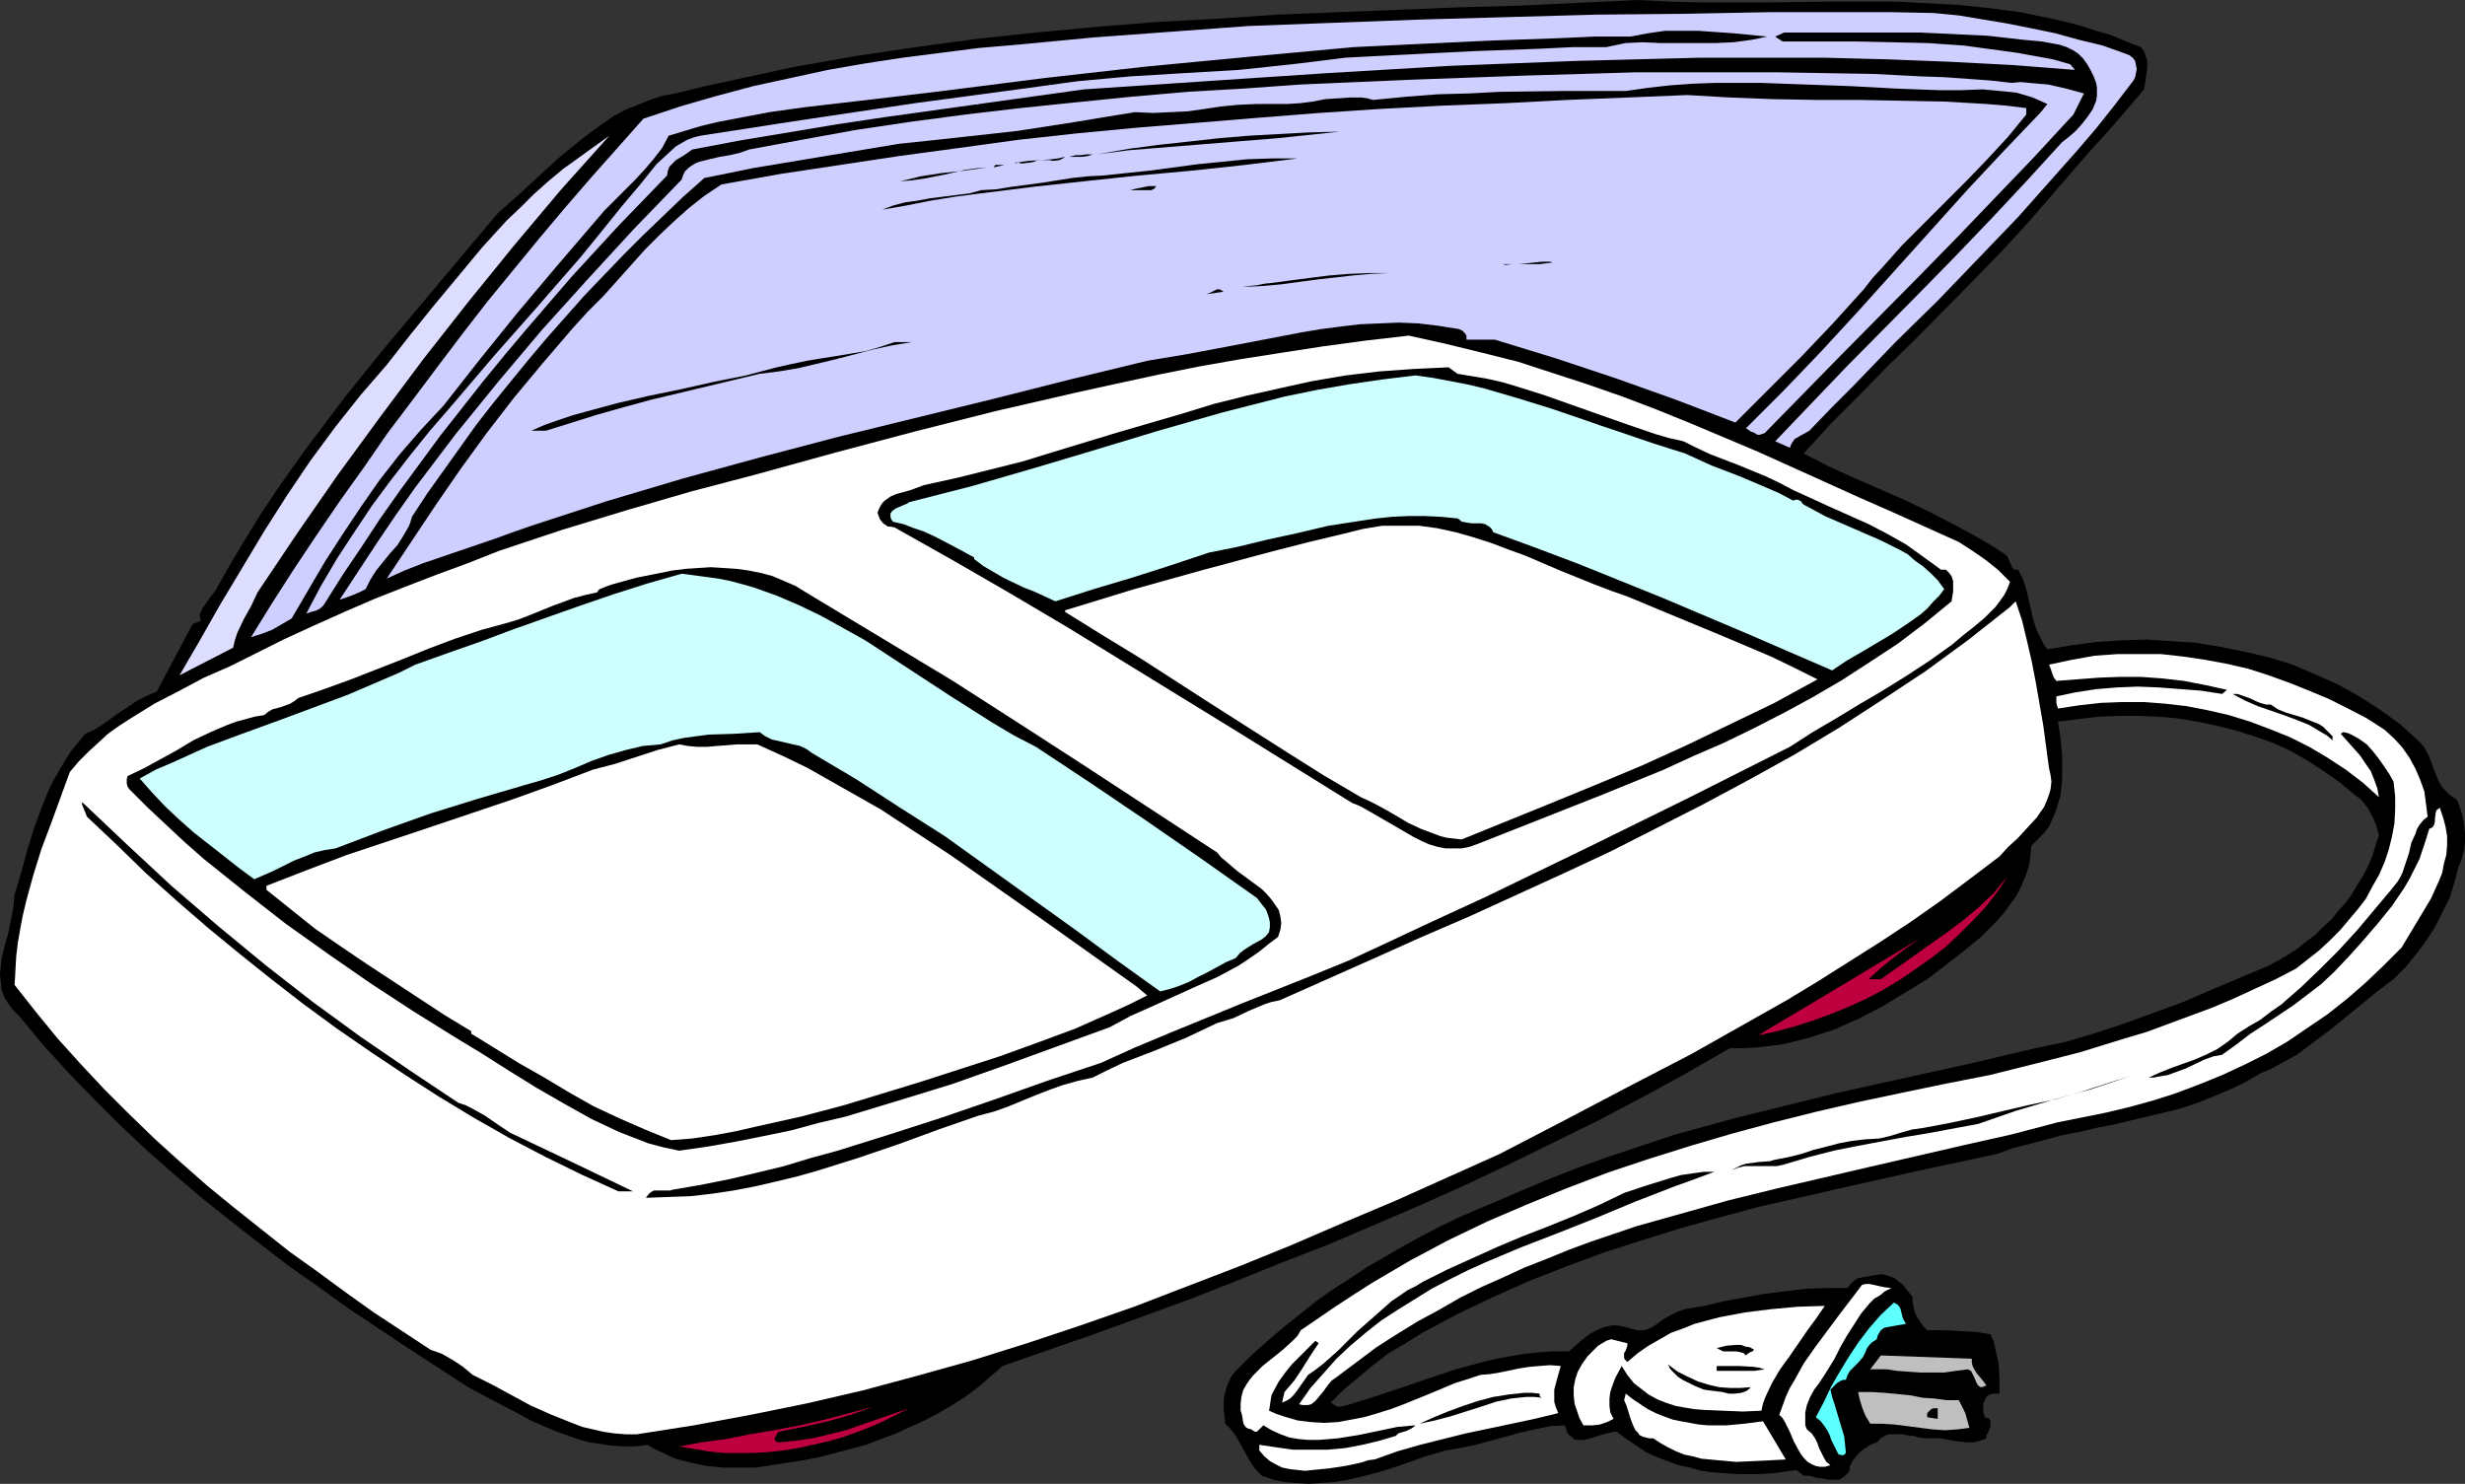 <?xml version="1.0" encoding="UTF-8" standalone="no"?>
<svg
   version="1.0"
   width="129.724mm"
   height="78.086mm"
   id="svg47"
   sodipodi:docname="Baby Food Warmer.wmf"
   xmlns:inkscape="http://www.inkscape.org/namespaces/inkscape"
   xmlns:sodipodi="http://sodipodi.sourceforge.net/DTD/sodipodi-0.dtd"
   xmlns="http://www.w3.org/2000/svg"
   xmlns:svg="http://www.w3.org/2000/svg">
  <rect width="100%" height="100%" fill="#333333" stroke="none"/>
  <sodipodi:namedview
     id="namedview47"
     pagecolor="#ffffff"
     bordercolor="#000000"
     borderopacity="0.25"
     inkscape:showpageshadow="2"
     inkscape:pageopacity="0.0"
     inkscape:pagecheckerboard="0"
     inkscape:deskcolor="#d1d1d1"
     inkscape:document-units="mm" />
  <defs
     id="defs1">
    <pattern
       id="WMFhbasepattern"
       patternUnits="userSpaceOnUse"
       width="6"
       height="6"
       x="0"
       y="0" />
  </defs>
  <path
     style="fill:#000000;fill-opacity:1;fill-rule:evenodd;stroke:none"
     d="m 425.816,9.374 0.646,0.808 0.323,0.97 0.323,0.97 v 1.293 l -0.323,2.263 -0.323,2.101 -5.656,6.627 -5.818,6.465 -11.474,13.253 -5.333,5.819 -5.656,5.819 -11.474,11.637 -5.818,5.657 -5.656,5.819 -5.656,5.657 -5.171,5.657 5.01,2.586 5.01,2.263 5.171,2.263 5.171,2.263 5.01,2.424 5.01,2.586 5.01,2.748 2.424,1.455 2.424,1.616 0.323,0.323 0.162,0.485 0.485,0.97 0.162,0.485 0.162,0.323 0.485,0.323 h 0.646 l 0.97,1.94 0.646,1.94 0.97,4.202 0.485,2.101 0.646,1.94 0.97,1.94 0.485,0.97 0.646,0.808 4.848,-0.808 5.01,-0.647 4.848,-0.323 5.01,-0.162 5.01,0.323 4.848,0.323 4.848,0.808 4.848,0.97 4.848,1.131 4.686,1.455 4.525,1.94 4.363,1.94 4.363,2.424 4.04,2.586 4.04,2.909 1.778,1.616 1.778,1.616 0.646,0.647 0.646,0.808 0.808,1.455 1.293,3.394 0.646,1.616 0.808,1.455 0.646,0.646 0.646,0.647 0.808,0.646 0.808,0.485 0.646,1.616 0.485,1.616 0.323,1.778 0.162,1.778 v 1.616 l -0.162,1.616 -0.485,1.778 -0.646,1.616 -0.808,3.071 -0.97,3.071 -1.454,2.909 -1.454,2.909 -1.778,2.748 -1.939,2.586 -2.101,2.586 -2.424,2.424 -3.232,2.424 -6.302,5.172 -3.232,2.586 -3.232,2.424 -3.232,2.424 -3.555,1.94 -1.778,0.97 -1.939,0.808 -3.07,1.778 -3.07,1.455 -3.07,1.293 -3.232,1.293 -3.394,1.131 -3.232,0.808 -6.787,1.616 -3.394,0.808 -3.394,0.646 -3.394,0.808 -3.394,0.646 -6.626,1.778 -3.232,0.808 -3.07,1.131 -15.837,3.394 -15.837,3.556 -7.757,1.778 -7.918,1.778 -7.757,2.101 -7.595,2.101 -7.757,2.424 -7.595,2.424 -7.434,2.748 -7.434,2.909 -7.272,3.233 -7.11,3.394 -6.949,3.717 -3.394,2.101 -3.555,2.101 -2.909,2.263 -2.909,2.424 -2.909,2.424 -2.586,2.586 0.485,0.323 0.485,0.323 0.323,0.162 h 0.485 l 0.97,-0.162 1.131,-0.323 5.171,-1.616 5.333,-1.778 5.171,-1.778 5.333,-1.778 5.333,-1.455 2.747,-0.646 2.747,-0.485 2.909,-0.485 2.909,-0.323 2.747,-0.162 h 3.07 l 2.586,-2.263 1.454,-1.131 1.454,-0.808 1.616,-0.647 1.454,-0.323 h 0.97 l 0.808,0.162 0.97,0.162 0.97,0.323 0.646,0.162 0.646,0.162 h 0.808 0.646 l 1.293,-0.485 1.293,-0.808 1.293,-0.97 1.454,-0.808 1.293,-0.647 1.454,-0.485 3.878,-0.647 4.04,-0.97 8.08,-1.455 4.04,-0.485 4.04,-0.485 4.04,-0.162 h 4.202 l 0.646,-0.808 0.646,-0.647 0.808,-0.485 0.808,-0.162 1.778,-0.323 0.97,-0.162 0.97,-0.162 0.97,0.162 0.97,0.323 0.808,0.323 0.808,0.646 0.808,0.646 0.646,0.808 1.293,1.616 v 0.808 l 0.162,0.97 0.162,0.808 0.323,0.97 0.485,0.808 1.131,1.616 0.646,0.647 h 3.394 l 3.232,0.162 3.07,0.162 2.909,0.485 0.646,1.455 0.323,1.455 0.323,1.455 0.323,1.455 0.162,2.909 v 3.071 h -0.646 -0.485 l -0.808,0.162 -0.646,0.485 -0.323,0.647 -0.323,0.808 v 0.808 0.808 l 0.323,0.97 0.323,0.162 h 0.323 l 0.323,0.323 0.162,0.162 v 0.485 0.646 l -0.485,1.293 -0.323,0.485 v 0.647 l -1.293,0.485 -1.293,0.323 h -1.293 l -1.454,-0.162 -1.293,-0.162 -1.454,-0.323 -1.454,-0.162 h -1.454 -1.131 l -1.454,-0.162 -0.808,-0.323 h -0.808 l -1.454,-0.323 h -1.616 -0.646 -0.646 l -0.646,0.323 -0.646,0.323 -0.485,0.485 -0.485,0.485 -0.97,0.323 -0.808,0.485 -0.97,0.646 -0.808,0.646 -0.646,0.808 -0.646,0.808 -0.485,0.97 -0.162,1.131 -0.485,0.485 -0.485,0.485 -0.485,0.323 -0.485,0.323 h -1.131 -1.131 l -1.293,-0.323 h -0.646 l -0.646,-0.162 -1.131,-0.323 h -1.131 l -1.454,-1.131 -2.262,0.323 -2.424,0.323 -2.262,0.162 h -2.424 -2.424 l -2.424,-0.162 -2.262,-0.162 -2.424,-0.323 -2.262,-0.646 -2.262,-0.485 -2.262,-0.808 -2.101,-0.808 -2.101,-0.97 -1.939,-1.293 -1.939,-1.293 -1.939,-1.455 h -0.646 l -0.646,0.162 -1.454,0.323 -1.454,0.485 -1.616,0.485 -0.808,0.162 h -0.646 -0.646 l -0.646,-0.162 -0.485,-0.485 -0.646,-0.485 -0.323,-0.808 -0.323,-0.97 -2.909,0.162 -3.07,0.646 -2.909,0.647 -2.909,0.808 -5.979,1.616 -3.07,0.647 -2.909,0.485 -4.363,1.293 -4.525,1.616 -4.525,1.455 -4.525,1.131 -2.262,0.485 -2.262,0.323 -2.424,0.162 -2.262,0.162 -2.424,-0.162 -2.262,-0.162 -2.424,-0.485 -2.262,-0.808 -1.131,-1.131 -0.97,-1.293 -3.07,-5.495 -0.97,-1.293 -1.131,-1.131 -0.162,-1.455 -0.162,-1.455 v -1.293 l 0.162,-1.455 0.323,-1.293 0.485,-1.293 0.646,-1.293 0.808,-0.97 3.07,-3.071 3.07,-2.748 3.232,-2.748 3.232,-2.586 3.232,-2.586 3.394,-2.424 3.555,-2.263 3.394,-2.263 7.272,-4.202 3.555,-1.94 3.717,-1.94 3.717,-1.778 3.717,-1.616 3.878,-1.616 3.717,-1.616 6.141,-2.586 6.141,-2.424 6.302,-2.263 6.302,-2.101 6.302,-2.101 6.464,-1.778 6.464,-1.778 6.626,-1.616 13.09,-3.233 26.341,-5.819 13.09,-3.071 3.07,-0.646 3.07,-0.646 5.979,-1.778 5.818,-1.94 5.818,-2.101 5.656,-2.101 5.656,-2.424 11.474,-4.849 1.778,-0.97 1.939,-1.131 1.778,-1.131 1.778,-1.455 1.778,-1.293 1.616,-1.616 1.616,-1.455 1.454,-1.778 1.454,-1.616 1.293,-1.778 1.131,-1.94 1.131,-1.778 0.97,-1.94 0.808,-1.94 0.646,-2.101 0.646,-1.94 -0.646,-2.263 -0.485,-1.131 -1.131,-2.101 -1.454,-1.778 -0.97,-0.646 -3.07,-2.586 -3.232,-2.263 -3.232,-2.101 -3.394,-1.94 -3.555,-1.616 -3.717,-1.293 -3.555,-1.131 -3.878,-0.97 -3.878,-0.808 -3.878,-0.646 -3.878,-0.323 -3.878,-0.162 h -4.04 l -4.04,0.162 -3.878,0.485 -4.04,0.485 0.485,3.233 0.323,3.394 v 3.233 1.616 l -0.162,1.778 -0.162,1.455 -0.485,1.616 -0.485,1.616 -0.646,1.455 -0.646,1.455 -0.97,1.293 -1.293,1.293 -1.293,1.293 -0.162,2.101 -0.323,1.94 -0.646,1.94 -0.808,1.94 -0.97,1.94 -1.293,1.778 -1.293,1.778 -1.454,1.616 -1.616,1.616 -1.616,1.616 -3.555,2.909 -3.555,2.748 -3.394,2.586 -4.525,2.748 -4.525,2.748 -4.686,2.424 -2.262,0.97 -2.424,1.131 -2.586,0.808 -2.424,0.808 -2.586,0.646 -2.586,0.646 -2.586,0.323 -2.747,0.323 -2.586,0.162 h -2.747 l -8.726,5.01 -8.565,4.687 -8.888,4.687 -8.888,4.364 -8.888,4.364 -8.888,4.202 -9.05,4.041 -9.05,3.879 -9.05,3.879 -9.211,3.556 -9.211,3.717 -9.05,3.556 -18.584,6.788 -18.584,6.465 -2.424,2.101 -2.424,2.101 -2.586,1.94 -2.586,1.616 -2.747,1.616 -2.747,1.455 -2.909,1.293 -2.747,1.293 -3.07,1.131 -2.909,1.131 -3.07,0.808 -3.07,0.808 -3.07,0.808 -3.232,0.646 -6.302,0.97 -3.232,0.485 h -3.232 -3.394 l -3.232,-0.323 -3.07,-0.647 -3.07,-0.808 -1.454,-0.646 -1.293,-0.646 -1.454,-0.647 -1.293,-0.808 -2.424,0.323 h -2.262 l -2.424,-0.162 -2.262,-0.323 -2.262,-0.323 -2.262,-0.647 -2.262,-0.808 -2.262,-0.808 -4.525,-1.94 -4.202,-2.263 -4.363,-2.263 -4.202,-2.263 -11.958,-7.758 -12.12,-8.081 -5.818,-4.202 -5.979,-4.202 -5.656,-4.364 -5.818,-4.526 -5.656,-4.526 -5.494,-4.687 -5.494,-4.849 -5.333,-5.01 -5.171,-5.172 -5.171,-5.334 -4.848,-5.334 -4.686,-5.657 -1.293,-1.293 -0.97,-1.293 -0.808,-1.293 L 0.323,196.86 0.162,195.406 0,193.789 l 0.162,-1.616 0.162,-1.616 0.808,-3.233 0.485,-1.616 0.323,-1.616 0.646,-3.071 0.162,-1.616 0.162,-1.455 1.293,-4.364 1.131,-4.202 1.293,-4.202 1.454,-4.041 1.616,-4.041 0.97,-1.94 1.131,-1.94 1.131,-1.94 1.131,-1.778 1.454,-1.778 1.454,-1.778 1.778,-0.808 1.778,-1.131 3.394,-2.424 1.778,-1.131 1.616,-1.131 1.939,-0.97 1.939,-0.808 7.11,-13.415 1.616,-0.647 -0.162,-0.646 v -0.646 l 0.323,-0.808 0.485,-0.808 1.131,-1.616 1.131,-1.455 2.909,-5.172 2.909,-4.849 3.07,-5.01 3.232,-4.849 3.394,-4.849 3.394,-4.687 6.949,-9.213 7.434,-9.213 7.595,-9.051 7.595,-9.051 7.757,-9.213 4.04,-3.556 4.04,-3.717 4.04,-3.717 4.363,-3.556 2.101,-1.616 2.262,-1.616 2.101,-1.455 2.424,-1.293 2.424,-0.97 2.424,-0.97 2.424,-0.808 2.586,-0.485 5.979,-1.455 5.979,-1.293 11.958,-2.586 11.958,-2.101 11.958,-1.778 11.958,-1.616 L 206.04,6.465 218.16,5.334 230.28,4.364 242.238,3.717 254.197,2.909 278.275,1.94 290.233,1.455 302.192,1.131 325.785,0 l 6.464,0.323 6.302,0.162 h 12.928 l 12.766,-0.162 h 6.302 6.464 l 6.302,0.323 6.141,0.323 6.302,0.647 6.141,0.808 6.141,1.293 2.909,0.647 3.07,0.808 2.909,0.97 2.909,0.808 3.07,1.293 z"
     id="path1" />
  <path
     style="fill:#ceceff;fill-opacity:1;fill-rule:evenodd;stroke:none"
     d="m 422.745,10.667 0.808,0.323 0.646,0.485 0.485,0.647 0.162,0.808 0.162,0.808 -0.162,0.808 -0.162,0.808 -0.323,0.647 -3.717,4.849 -3.717,4.687 -3.878,4.526 -3.878,4.364 -7.757,8.728 -7.918,8.243 -8.08,8.405 -8.403,8.243 -4.202,4.364 -4.202,4.364 -4.363,4.364 -4.363,4.526 -1.131,0.647 -0.646,0.323 -0.485,0.323 -0.646,0.323 -0.323,0.485 -0.323,0.485 -0.323,0.808 -2.909,-1.293 6.949,-7.273 7.11,-7.435 14.706,-14.87 7.272,-7.435 7.272,-7.596 6.949,-7.435 6.787,-7.435 1.454,-1.131 1.293,-1.131 1.293,-1.455 1.131,-1.455 0.97,-1.455 0.646,-1.616 0.162,-0.97 v -0.808 -0.808 l -0.162,-0.97 -0.485,-1.293 -0.646,-1.293 -0.646,-1.131 -0.808,-1.131 -0.97,-0.97 -0.97,-0.647 -1.293,-0.647 -1.454,-0.485 -3.555,-0.647 -3.555,-0.323 -7.11,-0.808 -6.787,-0.323 -6.787,-0.323 h -6.787 -20.2 l -1.778,0.808 1.454,0.97 h 7.272 7.272 l 7.272,0.162 7.11,0.162 7.11,0.485 7.11,0.97 3.555,0.485 3.555,0.647 3.555,0.647 3.394,0.97 0.97,1.131 -12.443,-0.97 -12.443,-0.647 -12.443,-0.485 -12.443,-0.323 H 350.51 338.067 l -12.443,0.323 -12.443,0.323 -12.443,0.485 -12.282,0.485 -24.563,1.455 -24.24,1.616 -24.078,1.616 -19.715,2.748 -19.715,2.748 -9.696,1.455 -9.696,1.616 -9.696,1.616 -9.373,1.778 -1.616,1.131 -1.616,0.97 -0.646,0.647 -0.646,0.647 -0.323,0.808 -0.162,0.97 -9.534,9.859 -9.373,10.182 -9.05,10.506 -4.363,5.172 -4.363,5.334 -4.202,5.334 -4.202,5.334 -4.04,5.495 -4.04,5.495 -3.878,5.495 -3.717,5.657 -3.717,5.495 -3.555,5.657 -0.323,0.485 -0.485,0.485 -0.808,0.485 -1.131,0.323 -0.97,0.323 2.909,-5.495 3.232,-5.495 3.394,-5.172 3.555,-5.334 3.717,-5.01 3.878,-5.01 4.04,-5.01 4.202,-4.849 8.403,-9.859 8.565,-9.698 8.726,-10.021 4.202,-5.172 4.04,-5.01 1.778,-2.101 1.778,-2.101 3.232,-4.041 1.939,-1.778 1.939,-1.778 1.131,-0.647 1.131,-0.647 1.293,-0.485 1.293,-0.323 10.504,-1.616 5.171,-0.808 5.333,-0.808 21.654,-3.233 10.827,-1.455 10.827,-1.455 10.666,-1.455 10.504,-0.97 5.333,-0.323 5.333,-0.323 10.989,-0.647 10.666,-1.131 5.333,-0.647 5.171,-0.647 3.07,-0.162 3.07,-0.162 6.464,-0.323 12.766,-0.647 13.251,-0.485 6.626,-0.323 h 6.626 l 3.878,-0.808 3.394,-0.162 3.394,0.162 h 7.434 3.717 l 3.555,-0.162 3.555,-0.485 1.616,-0.323 1.454,-0.323 -6.626,-0.647 -6.949,-0.485 h -3.394 -3.394 l -3.394,0.485 -3.394,0.647 h -7.11 l -7.11,0.323 -13.736,0.485 -13.736,0.647 -13.413,0.647 -10.504,0.97 -10.504,0.97 -10.181,0.97 -10.181,0.97 -20.038,2.263 -10.181,1.293 -10.181,1.293 -6.787,0.808 -6.787,0.808 -6.949,0.808 -6.949,0.808 -6.949,0.97 -6.787,1.293 -3.394,0.647 -3.394,0.808 -3.232,0.97 -3.232,0.97 -1.293,2.424 -1.616,2.101 -1.778,2.101 -1.939,2.101 -1.939,1.94 -2.101,2.101 -2.101,2.101 -1.939,2.263 -7.757,9.051 -7.757,9.213 -7.434,9.213 -3.555,4.526 -3.555,4.526 -2.262,2.424 -2.262,2.424 -4.202,4.849 -4.04,5.172 -3.717,5.334 -3.555,5.334 -3.555,5.495 -6.626,11.314 -1.939,1.131 -1.939,1.131 -2.101,0.808 -2.101,0.647 4.202,-6.788 4.363,-6.788 4.525,-6.788 4.525,-6.627 4.848,-6.788 4.686,-6.788 5.01,-6.627 4.848,-6.465 5.01,-6.627 5.01,-6.465 5.171,-6.303 5.171,-6.303 5.171,-6.142 5.171,-5.98 5.171,-5.819 5.171,-5.819 7.272,-2.424 7.272,-2.101 7.272,-1.94 7.434,-1.616 7.434,-1.616 7.434,-1.293 7.434,-1.131 7.595,-0.97 7.595,-0.97 7.595,-0.647 L 217.675,7.435 233.027,6.303 248.379,5.172 265.509,4.526 282.8,3.879 300.091,3.394 317.544,2.909 334.673,2.748 351.641,2.424 h 24.886 l 8.08,0.162 5.01,0.485 4.848,0.808 4.848,0.808 4.848,0.97 4.686,0.97 4.686,1.293 4.686,1.131 z"
     id="path2" />
  <path
     style="fill:#ceceff;fill-opacity:1;fill-rule:evenodd;stroke:none"
     d="m 400.121,16.486 1.778,-0.162 1.778,0.162 1.778,0.162 1.939,0.162 3.555,0.808 3.555,0.97 -2.101,4.202 -4.04,4.364 -3.878,4.202 -7.757,8.081 -7.595,7.92 -7.595,7.758 -15.19,15.354 -7.595,7.758 -7.757,7.92 -0.485,0.162 -0.485,0.162 h -0.485 l -0.485,-0.323 -0.808,-0.323 -0.97,-0.647 7.595,-7.596 7.434,-7.758 7.434,-8.081 14.544,-16.163 7.272,-8.081 7.272,-7.758 7.11,-7.435 1.293,-1.616 -1.454,-0.647 -1.454,-0.647 -1.616,-0.485 -1.616,-0.485 -3.232,-0.323 -3.555,-0.323 -4.363,0.162 h -4.202 l -8.726,-0.323 -8.888,-0.485 -9.05,-0.323 -8.888,-0.323 h -8.888 l -4.525,0.162 -4.525,0.323 -4.363,0.485 -4.525,0.647 h -12.605 l -12.443,0.162 -6.141,0.323 -6.141,0.162 -6.302,0.485 -6.626,0.647 -1.131,-0.323 -1.131,-0.162 h -2.262 l -2.424,0.162 -2.586,0.162 -2.424,0.485 -2.586,0.323 -2.586,0.162 h -2.586 -3.555 l -3.555,0.162 -3.394,0.323 -3.232,0.485 -3.394,0.485 -3.394,0.162 -3.555,0.162 -3.555,-0.162 -5.979,0.97 -5.818,0.97 -11.474,1.778 -11.635,1.293 -5.979,0.647 -6.141,0.647 -9.696,1.616 -9.696,1.616 -9.696,1.616 -4.686,0.97 -4.848,0.97 -4.202,3.717 -4.04,3.879 -4.04,3.879 -3.878,3.879 -3.878,4.041 -3.878,4.041 -3.717,4.202 -3.717,4.202 -3.555,4.202 -3.555,4.364 -3.555,4.364 -3.394,4.364 -3.232,4.526 -3.232,4.526 -3.232,4.526 -3.07,4.687 -0.323,1.131 -0.323,0.808 -1.131,1.94 -1.131,1.778 -1.454,1.616 -2.747,3.394 -1.131,1.778 -0.97,1.94 -1.293,0.646 -1.131,0.485 -1.293,0.485 -1.454,0.485 3.717,-5.657 3.717,-5.657 3.717,-5.495 3.878,-5.495 4.04,-5.334 4.04,-5.334 4.202,-5.172 4.202,-5.172 4.363,-5.172 4.363,-5.172 9.05,-10.021 9.211,-10.021 9.534,-9.859 0.323,-0.97 0.323,-0.647 0.646,-0.647 0.646,-0.485 0.808,-0.485 0.808,-0.323 1.939,-0.485 2.101,-0.485 1.939,-0.323 2.101,-0.485 1.778,-0.647 10.504,-1.94 10.666,-1.94 10.827,-1.616 10.989,-1.455 10.989,-1.293 10.989,-1.131 11.15,-1.131 11.15,-0.97 11.15,-0.647 11.312,-0.808 22.462,-0.97 22.301,-0.808 11.15,-0.323 10.827,-0.323 h 9.05 9.373 9.534 l 9.534,0.162 9.696,0.162 9.373,0.485 4.686,0.162 4.525,0.323 4.525,0.323 z"
     id="path3" />
  <path
     style="fill:#ceceff;fill-opacity:1;fill-rule:evenodd;stroke:none"
     d="m 403.03,21.496 v 1.293 l -3.717,4.526 -4.04,4.364 -4.202,4.364 -4.202,4.202 -4.363,4.364 -4.202,4.202 -3.878,4.364 -1.939,2.101 -1.778,2.263 -6.141,6.788 -6.302,6.627 -6.464,6.465 -6.626,6.627 -11.797,-4.526 -11.797,-4.202 -12.12,-4.041 -12.12,-3.717 h -5.656 v -0.808 l -0.323,-0.485 -0.485,-0.485 -0.646,-0.323 -4.04,-0.647 -4.04,-0.485 -3.878,-0.162 -3.878,0.162 -3.878,0.162 -4.04,0.485 -3.717,0.485 -3.878,0.647 -7.595,1.455 -7.595,1.455 -7.757,1.455 -3.878,0.647 -3.878,0.647 -15.352,3.717 -15.352,3.879 -31.027,7.596 -15.352,4.041 -15.352,4.202 -7.595,2.263 -7.595,2.263 -7.434,2.424 -7.434,2.424 -3.717,1.293 -3.555,1.293 -7.11,2.424 -7.11,2.424 -3.717,1.455 -3.555,1.616 4.848,-7.273 4.848,-7.273 5.01,-7.273 5.171,-7.112 5.494,-7.112 5.656,-6.788 5.818,-6.788 3.07,-3.394 3.232,-3.233 5.494,-6.142 2.747,-3.071 2.909,-2.909 2.909,-2.748 2.909,-2.586 3.07,-2.424 3.394,-2.263 11.797,-2.101 11.797,-1.778 11.797,-1.778 11.958,-1.616 11.797,-1.616 11.797,-1.293 11.958,-1.131 11.958,-0.97 11.797,-0.97 12.282,-0.97 12.282,-0.808 12.282,-0.647 12.443,-0.485 12.282,-0.647 12.12,-0.485 11.797,-0.485 8.403,0.485 8.403,0.323 8.726,0.162 h 8.565 l 8.565,0.162 8.403,0.162 8.403,0.485 3.878,0.323 z"
     id="path4" />
  <path
     style="fill:#000000;fill-opacity:1;fill-rule:evenodd;stroke:none"
     d="m 266.478,26.183 -6.141,0.647 -6.141,0.647 -11.958,0.97 -11.958,0.97 -5.979,0.485 -6.141,0.808 6.464,-1.131 6.141,-0.808 5.979,-0.647 5.818,-0.647 5.818,-0.485 5.818,-0.323 5.979,-0.323 z"
     id="path5" />
  <path
     style="fill:#ddddff;fill-opacity:1;fill-rule:evenodd;stroke:none"
     d="m 51.227,117.825 -1.293,2.748 -1.454,2.586 -1.293,2.748 -0.485,1.455 -0.323,1.455 -10.666,5.495 4.04,-6.95 4.04,-7.112 4.363,-7.273 4.363,-7.273 4.525,-7.112 4.686,-6.95 5.01,-6.788 5.01,-6.303 5.171,-5.98 4.686,-5.98 4.686,-5.819 4.848,-5.819 4.686,-5.657 5.01,-5.495 2.747,-2.586 2.586,-2.586 2.909,-2.586 2.909,-2.424 9.211,-6.627 -9.696,10.829 -9.373,11.152 -9.05,11.152 -8.888,11.314 -8.565,11.475 -8.403,11.475 -8.08,11.637 z"
     id="path6" />
  <path
     style="fill:#000000;fill-opacity:1;fill-rule:evenodd;stroke:none"
     d="m 217.352,30.709 -0.97,0.323 -1.293,0.162 h -1.131 -1.293 l 0.646,-0.162 0.646,-0.162 h 0.97 l 1.131,-0.162 h 0.646 z"
     id="path7" />
  <path
     style="fill:#000000;fill-opacity:1;fill-rule:evenodd;stroke:none"
     d="m 211.857,31.194 -0.485,0.323 -0.646,0.323 -1.293,0.162 -0.646,-0.162 h -2.424 l -0.646,0.323 -0.808,0.162 -1.293,0.162 h -0.646 l -0.485,-0.162 h -0.485 l -0.162,0.162 1.454,-0.323 1.293,-0.162 2.424,-0.162 2.101,-0.162 1.293,-0.162 z"
     id="path8" />
  <path
     style="fill:#000000;fill-opacity:1;fill-rule:evenodd;stroke:none"
     d="m 258.075,31.517 -10.504,1.293 -10.504,1.131 -10.666,0.97 -10.666,1.131 -10.342,1.131 -10.342,1.293 -5.01,0.647 -5.01,0.808 -4.848,0.97 -4.686,0.808 2.101,-0.808 2.424,-0.647 2.424,-0.323 2.586,-0.485 5.171,-0.647 2.586,-0.323 2.424,-0.647 2.909,-0.162 2.909,-0.485 6.141,-0.808 6.141,-0.97 3.07,-0.323 3.07,-0.162 4.525,-0.485 4.686,-0.485 4.848,-0.647 4.848,-0.647 4.848,-0.485 4.848,-0.485 5.01,-0.162 z"
     id="path9" />
  <path
     style="fill:#000000;fill-opacity:1;fill-rule:evenodd;stroke:none"
     d="m 197.637,33.295 0.323,-0.485 h 1.778 z"
     id="path10" />
  <path
     style="fill:#000000;fill-opacity:1;fill-rule:evenodd;stroke:none"
     d="m 196.344,33.295 -2.101,0.162 -2.262,0.323 -4.202,0.97 -4.202,0.808 -2.262,0.323 -2.262,0.162 2.101,-0.485 1.939,-0.485 4.202,-0.647 4.525,-0.485 z"
     id="path11" />
  <path
     style="fill:#000000;fill-opacity:1;fill-rule:evenodd;stroke:none"
     d="m 229.957,37.012 -0.323,0.485 -0.646,0.323 h -0.485 -0.808 -0.646 -0.808 -0.646 -0.808 l 1.293,-0.323 2.424,-0.485 z"
     id="path12" />
  <path
     style="fill:#000000;fill-opacity:1;fill-rule:evenodd;stroke:none"
     d="m 230.765,37.012 h 3.394 z"
     id="path13" />
  <path
     style="fill:#000000;fill-opacity:1;fill-rule:evenodd;stroke:none"
     d="m 308.817,52.205 -1.293,0.162 -1.131,0.162 h -2.586 -2.586 -2.586 0.323 l 0.485,0.162 1.293,-0.162 h 1.454 l 1.616,-0.162 1.454,-0.162 1.454,-0.162 h 1.131 0.485 z"
     id="path14" />
  <path
     style="fill:#000000;fill-opacity:1;fill-rule:evenodd;stroke:none"
     d="m 295.889,52.852 h 1.454 z"
     id="path15" />
  <path
     style="fill:#000000;fill-opacity:1;fill-rule:evenodd;stroke:none"
     d="m 283.608,53.498 h 2.101 z"
     id="path16" />
  <path
     style="fill:#000000;fill-opacity:1;fill-rule:evenodd;stroke:none"
     d="m 286.516,53.498 h 3.717 z"
     id="path17" />
  <path
     style="fill:#000000;fill-opacity:1;fill-rule:evenodd;stroke:none"
     d="m 276.336,54.306 -3.717,0.162 -3.555,0.323 -7.11,0.808 -7.272,0.97 -3.717,0.323 -3.878,0.162 1.293,-0.162 1.616,-0.162 1.616,-0.323 1.616,-0.162 3.555,-0.485 3.717,-0.485 3.878,-0.485 4.04,-0.323 4.04,-0.162 z"
     id="path18" />
  <path
     style="fill:#000000;fill-opacity:1;fill-rule:evenodd;stroke:none"
     d="m 243.369,58.024 -3.394,0.485 0.808,-0.323 0.97,-0.485 0.323,-0.162 h 0.485 l 0.323,0.162 z"
     id="path19" />
  <path
     style="fill:#000000;fill-opacity:1;fill-rule:evenodd;stroke:none"
     d="m 228.987,59.64 h 2.101 z"
     id="path20" />
  <path
     style="fill:#ffffff;fill-opacity:1;fill-rule:evenodd;stroke:none"
     d="m 389.617,107.804 2.747,1.778 2.586,1.778 2.424,1.94 1.131,1.131 1.293,1.293 -0.485,1.293 -0.646,1.293 -0.808,1.131 -0.97,1.293 -2.101,2.101 -2.101,1.778 -2.262,1.778 -2.101,1.778 -4.525,3.233 -4.686,3.071 -4.686,2.909 -4.686,2.748 -4.525,2.748 -4.686,2.748 -4.525,2.909 -19.877,10.021 -20.362,10.021 -20.362,9.859 -10.181,4.687 -10.019,4.687 -6.949,3.233 -7.11,2.909 -14.221,5.657 -14.221,5.819 -6.949,2.909 -6.787,3.071 -10.666,3.556 -10.504,3.717 -10.342,3.556 -10.504,3.394 -10.342,3.233 -5.333,1.455 -5.333,1.616 -5.333,1.293 -5.494,1.293 -5.656,1.131 -5.656,0.97 -0.485,0.162 h -0.808 -1.454 -0.97 l -0.646,0.323 -0.485,0.485 -0.485,0.646 4.363,-0.162 4.525,-0.162 4.202,-0.485 4.363,-0.646 4.202,-0.808 4.202,-0.97 4.04,-0.97 4.04,-1.131 8.242,-2.586 8.08,-2.748 7.918,-2.909 7.918,-2.748 3.07,-0.808 2.747,-0.97 5.494,-2.263 2.909,-1.131 2.747,-0.97 2.909,-0.808 2.909,-0.647 2.909,-1.455 3.07,-1.455 6.302,-2.424 6.302,-2.586 3.07,-1.455 3.07,-1.455 1.616,-0.485 1.616,-0.485 3.07,-1.455 3.07,-1.293 1.454,-0.485 1.616,-0.323 18.907,-8.405 9.373,-4.202 9.373,-4.041 18.746,-8.566 9.373,-4.364 9.211,-4.687 9.211,-4.687 9.05,-4.849 9.05,-5.01 8.888,-5.334 8.726,-5.657 8.565,-5.657 8.403,-6.142 8.403,-6.627 0.162,-0.162 0.646,-0.647 0.323,-0.323 1.293,3.879 0.97,4.041 0.97,4.202 0.808,4.202 1.454,8.405 1.131,8.405 0.323,1.455 0.162,1.293 -0.162,1.455 -0.323,1.131 -0.485,1.293 -0.485,1.131 -0.808,1.131 -0.646,0.97 -1.939,2.101 -1.778,1.94 -1.939,1.778 -1.778,1.94 -5.979,4.526 -5.818,4.364 -5.979,4.202 -6.141,4.041 -6.141,3.879 -6.141,3.879 -6.141,3.717 -6.302,3.556 -12.605,7.112 -12.766,6.627 -12.605,6.627 -12.766,6.627 -20.523,9.213 -10.342,4.364 -10.504,4.526 -10.342,4.202 -10.504,4.041 -10.504,4.041 -10.666,3.717 -10.666,3.556 -10.827,3.394 -10.989,3.071 -10.827,2.909 -11.15,2.586 -11.15,2.263 -11.312,2.101 -11.312,1.778 h -2.262 l -2.101,-0.162 -2.262,-0.323 -2.101,-0.485 -2.101,-0.485 -2.101,-0.808 -4.04,-1.616 -4.04,-1.778 -3.878,-2.101 -3.878,-2.101 -3.878,-1.94 -1.939,-1.616 -1.939,-1.293 -2.262,-1.293 -2.262,-0.808 -5.656,-3.717 -5.656,-3.717 -5.656,-4.041 -5.494,-4.041 -5.656,-4.041 -5.494,-4.364 -5.494,-4.364 -5.333,-4.364 -5.333,-4.687 -5.171,-4.687 -5.01,-4.849 -5.01,-5.01 -4.686,-5.01 -4.525,-5.01 -4.363,-5.334 -4.202,-5.334 0.162,-2.748 0.162,-2.909 0.323,-2.748 0.485,-2.748 0.485,-2.586 0.646,-2.748 1.454,-5.334 1.616,-5.172 1.939,-5.172 3.717,-10.182 1.778,-2.101 1.939,-1.94 1.939,-1.778 1.939,-1.778 2.262,-1.616 2.262,-1.455 4.686,-2.909 5.01,-2.586 4.848,-2.586 5.171,-2.263 4.848,-2.424 5.818,-2.909 5.979,-2.748 6.141,-2.748 5.979,-2.586 6.141,-2.424 6.302,-2.424 6.141,-2.263 6.141,-2.424 12.605,-4.202 12.766,-3.879 12.766,-3.717 12.928,-3.394 15.837,-4.364 15.837,-4.202 15.998,-4.041 16.16,-3.717 8.08,-1.778 8.242,-1.778 8.08,-1.616 8.242,-1.455 8.242,-1.293 8.403,-1.293 8.403,-1.131 8.403,-0.97 7.272,1.616 7.272,1.778 7.11,1.778 6.949,2.263 6.949,2.263 6.949,2.424 6.787,2.586 6.787,2.748 13.413,5.657 13.251,5.98 6.787,3.071 6.626,2.909 z"
     id="path21" />
  <path
     style="fill:#000000;fill-opacity:1;fill-rule:evenodd;stroke:none"
     d="m 181.315,68.044 -3.878,0.647 -3.717,0.808 -7.434,1.94 -7.434,1.778 -3.878,0.647 -3.878,0.485 -10.827,2.586 -10.827,2.586 -5.333,1.455 -5.171,1.455 -5.171,1.616 -5.171,1.616 h -2.909 l 2.586,-1.131 2.747,-0.97 2.909,-0.97 2.909,-0.808 5.979,-1.616 6.302,-1.455 6.302,-1.293 6.464,-1.455 6.464,-1.293 6.141,-1.616 2.909,-0.647 3.07,-0.647 2.909,-0.485 3.07,-0.485 2.909,-0.485 2.909,-0.485 2.747,-0.808 2.909,-0.97 z"
     id="path22" />
  <path
     style="fill:#000000;fill-opacity:1;fill-rule:evenodd;stroke:none"
     d="m 289.91,74.348 2.909,0.485 2.909,0.485 2.909,0.647 2.747,0.808 5.656,1.778 10.989,3.879 5.494,1.94 5.656,1.94 2.747,0.808 2.909,0.647 2.586,1.293 2.747,1.293 5.494,2.101 5.494,2.263 2.747,1.293 2.747,1.455 7.434,3.394 7.595,3.394 3.717,1.94 3.717,2.101 3.394,2.424 1.778,1.293 1.778,1.293 h 0.485 0.485 l 0.323,0.323 0.323,0.323 0.485,0.646 0.323,0.97 v 0.97 1.131 l -0.162,0.97 -0.162,0.97 -5.333,4.364 -5.333,4.041 -5.656,3.717 -5.494,3.556 -5.818,3.394 -5.656,3.071 -5.979,3.071 -5.979,2.909 -5.979,2.586 -5.979,2.748 -12.282,5.01 -12.282,4.849 -12.282,4.849 -1.778,0.646 -1.616,0.323 h -1.616 -1.616 l -1.616,-0.323 -1.616,-0.485 -1.454,-0.647 -1.616,-0.808 -3.07,-1.778 -3.07,-1.778 -3.07,-1.778 -1.454,-0.808 -1.616,-0.646 -22.624,-14.061 -22.624,-13.9 -11.312,-6.95 -11.474,-6.788 -11.474,-6.627 -11.474,-6.465 -0.808,-0.162 h -0.485 l -0.485,-0.323 -0.485,-0.323 -0.646,-0.808 -0.485,-1.293 0.323,-0.808 0.323,-0.646 0.323,-0.485 0.485,-0.485 1.131,-0.808 1.131,-0.485 2.909,-0.808 1.293,-0.485 1.293,-0.485 6.626,-1.455 6.464,-1.616 6.464,-1.616 6.302,-1.94 12.766,-3.879 12.766,-3.717 6.302,-1.94 6.464,-1.616 6.464,-1.455 6.626,-1.455 6.626,-1.131 6.787,-0.808 6.787,-0.485 3.394,-0.162 3.555,-0.162 z"
     id="path23" />
  <path
     style="fill:#ceffff;fill-opacity:1;fill-rule:evenodd;stroke:none"
     d="m 335.158,90.187 5.333,2.424 5.494,2.101 5.333,2.263 2.586,1.131 2.747,1.455 0.485,-0.162 h 0.485 l 0.323,0.162 0.323,0.162 0.162,0.323 0.323,0.323 0.323,0.162 0.323,0.162 3.555,1.94 3.717,1.616 3.717,1.616 3.717,1.616 3.555,1.778 1.778,0.97 1.454,1.293 1.616,1.131 1.454,1.293 1.454,1.455 1.293,1.778 -0.97,1.293 -1.293,1.293 -1.131,1.293 -1.293,1.131 -2.747,1.94 -2.909,1.94 -5.979,3.556 -3.07,1.778 -2.909,1.94 -16.806,-7.273 -16.806,-7.112 -16.806,-6.788 -8.565,-3.233 -8.403,-3.071 -0.323,-0.646 -0.485,-0.485 -0.323,-0.162 -0.485,-0.323 -0.808,-0.162 h -1.939 l -0.97,-0.162 -0.97,-0.162 -0.323,-0.323 -0.485,-0.323 -3.232,-0.323 -3.394,-0.162 h -3.07 l -3.394,0.162 -3.07,0.323 -3.232,0.485 -6.302,0.97 -6.141,1.455 -5.979,1.293 -5.979,1.455 -5.656,1.131 -7.757,2.586 -7.595,2.424 -7.595,2.263 -7.595,2.424 -4.202,-1.94 -2.101,-0.808 -4.04,-1.94 -1.939,-1.131 -1.939,-1.131 -1.939,-1.455 v -0.323 l -3.878,-2.101 -4.04,-2.101 -2.101,-0.97 -1.939,-0.646 -2.101,-0.808 -2.101,-0.485 -0.323,-0.485 -0.162,-0.485 v -0.323 -0.323 l 0.323,-0.485 0.646,-0.485 1.454,-0.646 0.808,-0.323 0.485,-0.323 6.302,-1.616 6.302,-1.616 12.282,-3.556 12.443,-3.717 12.282,-3.717 12.443,-3.556 6.302,-1.616 6.302,-1.616 6.302,-1.293 6.464,-1.131 6.626,-0.97 6.626,-0.808 3.555,0.485 3.394,0.647 3.394,0.647 3.394,0.808 6.626,1.94 6.787,2.101 6.626,2.263 3.232,1.131 3.394,1.131 6.626,2.263 z"
     id="path24" />
  <path
     style="fill:#ffffff;fill-opacity:1;fill-rule:evenodd;stroke:none"
     d="m 323.684,118.633 9.696,4.041 9.373,3.879 9.534,4.041 4.686,2.263 4.525,2.263 -8.565,4.687 -8.726,4.202 -8.726,4.202 -8.888,4.041 -8.888,3.717 -9.05,3.717 -17.938,7.273 -1.454,-0.162 -1.454,-0.162 -1.293,-0.323 -1.293,-0.485 -2.586,-0.97 -2.424,-1.131 -4.686,-2.748 -2.424,-1.293 -2.424,-1.131 -7.434,-4.364 -7.434,-4.687 -14.706,-9.374 -7.272,-4.687 -7.272,-4.687 -7.434,-4.526 -7.272,-4.526 v -0.323 l 13.736,-4.202 13.898,-3.879 13.898,-3.717 6.949,-1.778 6.787,-1.616 1.939,-0.485 1.939,-0.485 1.939,-0.323 1.939,-0.323 h 1.939 1.778 3.717 l 3.555,0.485 3.717,0.808 3.394,0.97 3.555,1.131 3.394,1.293 3.555,1.293 6.787,2.909 6.787,2.748 3.394,1.293 z"
     id="path25" />
  <path
     style="fill:#000000;fill-opacity:1;fill-rule:evenodd;stroke:none"
     d="m 189.557,135.442 13.09,8.405 13.251,8.566 26.179,17.132 0.808,0.97 0.97,0.808 2.262,1.94 2.424,1.778 2.424,1.778 0.97,0.97 0.97,1.131 0.808,1.131 0.646,0.97 0.323,1.293 0.162,1.293 -0.162,1.293 -0.485,1.455 -1.939,1.455 -1.778,1.455 -2.101,1.455 -1.939,1.293 -4.202,2.263 -4.363,1.94 -8.565,3.879 -4.363,1.94 -4.202,2.263 -20.846,7.596 -10.504,3.717 -10.504,3.233 -5.333,1.616 -5.333,1.616 -5.494,1.293 -5.333,1.455 -5.494,1.131 -5.656,1.131 -5.494,0.97 -5.656,0.808 -3.07,-0.646 -3.07,-0.808 -2.909,-1.131 -2.909,-1.131 -2.747,-1.293 -2.747,-1.293 -5.494,-3.071 -5.333,-3.071 -5.494,-3.394 -5.333,-3.394 -5.333,-3.233 -8.565,-5.334 -8.403,-5.495 -8.403,-5.819 -8.403,-5.98 -8.08,-6.303 -4.04,-3.233 -4.04,-3.233 -3.878,-3.394 -7.434,-6.95 -3.717,-3.717 -0.323,-0.485 -0.162,-0.647 v -0.808 l 0.162,-0.646 3.394,-1.616 3.232,-1.778 3.232,-1.778 3.232,-1.94 3.394,-1.616 3.394,-1.455 1.778,-0.646 1.778,-0.485 1.778,-0.485 1.939,-0.323 0.808,-0.646 0.808,-0.485 1.778,-0.485 1.778,-0.647 0.808,-0.485 0.808,-0.647 5.171,-1.778 5.333,-1.94 10.342,-4.041 5.171,-2.101 5.171,-1.94 5.333,-1.778 5.333,-1.455 2.101,-0.646 2.101,-0.808 4.363,-1.778 4.363,-1.616 2.424,-0.646 2.262,-0.485 0.162,-0.323 0.323,-0.323 0.808,-0.323 0.808,-0.323 0.97,-0.323 4.686,-1.293 2.424,-0.485 2.424,-0.485 2.424,-0.485 2.586,-0.323 2.424,-0.162 2.586,-0.162 2.586,0.162 2.424,0.162 2.424,0.323 2.424,0.485 2.424,0.646 2.262,0.97 2.262,0.97 2.101,1.293 z"
     id="path26" />
  <path
     style="fill:#ceffff;fill-opacity:1;fill-rule:evenodd;stroke:none"
     d="m 206.04,148.534 10.989,7.273 10.989,7.435 10.989,7.596 10.989,7.758 1.131,1.455 0.646,0.808 0.323,0.808 0.323,0.97 0.162,0.808 v 0.97 l -0.162,0.97 -0.646,0.808 -0.808,0.647 -1.778,0.97 -1.778,1.131 -0.808,0.646 -0.808,0.97 -1.939,0.808 -1.778,0.97 -1.778,0.97 -1.939,0.97 -1.778,0.97 -1.939,0.808 -1.939,0.646 -1.939,0.485 -8.565,-6.142 -8.565,-6.303 -17.13,-12.284 -8.565,-6.142 -8.888,-5.657 -8.726,-5.657 -8.726,-5.172 -1.131,-0.808 -1.293,-0.646 -1.454,-0.323 -2.747,-0.646 -1.454,-0.323 -1.293,-0.646 -1.131,-0.808 -2.586,0.162 -2.586,0.162 -5.01,0.162 -2.424,0.323 -2.424,0.323 -2.262,0.485 -2.424,0.808 -1.778,0.162 -1.778,0.162 -3.394,0.808 -3.394,0.97 -3.232,1.131 -3.394,1.455 -3.232,1.293 -3.394,1.131 -3.394,0.97 -9.373,2.748 -9.373,2.909 -9.534,3.394 -9.373,3.556 -2.101,0.323 -2.101,0.485 -1.939,0.808 -2.101,0.808 -3.878,1.94 -4.04,1.778 -3.07,-2.263 -3.07,-2.424 -5.979,-4.687 -2.909,-2.586 -2.747,-2.586 -2.586,-2.748 -2.424,-2.748 3.232,-1.778 3.394,-1.455 6.787,-3.071 6.949,-2.586 7.11,-2.586 6.949,-2.586 6.949,-2.586 6.787,-2.909 3.394,-1.455 3.232,-1.616 6.787,-2.424 6.464,-2.263 6.464,-2.424 13.251,-4.687 6.626,-2.263 6.626,-2.101 6.787,-1.94 2.424,0.323 2.424,0.323 2.424,0.323 2.424,0.485 2.424,0.646 2.262,0.646 4.525,1.616 4.525,1.94 4.363,2.101 4.363,2.424 4.363,2.424 8.403,5.495 8.403,5.495 8.403,5.334 4.363,2.586 z"
     id="path27" />
  <path
     style="fill:#ffffff;fill-opacity:1;fill-rule:evenodd;stroke:none"
     d="m 474.295,145.14 1.939,1.778 1.616,1.778 1.454,2.101 1.131,2.101 0.97,2.263 0.808,2.263 0.323,2.424 0.323,2.586 -0.808,0.646 -0.808,0.97 -0.485,0.808 -0.323,0.97 -0.808,1.778 -0.485,2.101 -0.646,1.94 -0.646,1.94 -0.485,0.97 -0.485,0.808 -0.646,0.808 -0.646,0.808 -6.787,8.081 -3.555,3.879 -3.717,3.717 -3.878,3.717 -3.878,3.394 -2.101,1.455 -2.101,1.616 -2.262,1.293 -2.262,1.455 -0.97,0.808 -0.97,0.808 -2.101,1.455 -2.262,1.131 -2.262,0.97 -4.525,1.616 -2.424,0.97 -2.101,0.97 h 0.97 l 0.808,-0.162 1.939,-0.323 1.778,-0.646 1.778,-0.646 3.717,-1.778 1.778,-0.646 1.778,-0.323 2.909,-2.101 2.747,-2.101 2.747,-1.778 2.909,-1.94 2.909,-1.94 2.747,-2.101 2.747,-2.101 2.586,-2.424 2.909,-3.071 2.909,-3.233 2.909,-3.394 2.747,-3.394 2.424,-3.556 1.131,-1.94 0.97,-1.94 0.97,-1.94 0.646,-1.94 0.646,-1.94 0.646,-2.101 0.323,-0.162 0.323,-0.162 0.323,-0.485 0.162,-0.647 v -0.485 l 0.162,-1.293 0.162,-0.485 0.646,-0.485 0.646,1.94 0.485,1.778 0.323,1.94 v 1.778 l -0.162,1.94 -0.485,1.778 -0.323,1.778 -0.646,1.616 -0.808,1.778 -0.808,1.778 -1.939,3.233 -0.97,1.616 -0.97,1.616 -1.939,3.233 -3.555,3.556 -3.555,3.394 -3.717,3.233 -3.878,3.071 -4.04,2.748 -4.04,2.748 -4.202,2.424 -4.202,2.101 -4.525,2.101 -4.363,1.778 -4.686,1.778 -4.525,1.455 -4.686,1.293 -4.686,1.131 -4.848,0.97 -4.848,0.97 -9.211,2.424 -9.373,2.101 -18.907,4.364 -18.746,4.364 -9.211,2.263 -9.211,2.586 -9.211,2.586 -9.05,3.071 -4.363,1.616 -4.363,1.778 -4.525,1.778 -4.202,1.94 -4.363,1.94 -4.202,2.101 -4.202,2.424 -4.202,2.263 -4.202,2.586 -4.04,2.586 -3.878,2.909 -3.878,2.909 -1.131,0.808 -0.808,0.97 -0.808,1.131 -0.808,0.97 -0.808,0.97 -0.808,0.646 -0.646,0.162 h -0.485 -0.646 l -0.646,-0.162 2.262,-3.233 2.586,-2.909 2.586,-2.909 2.747,-2.586 3.07,-2.586 3.07,-2.424 3.232,-2.101 3.394,-2.101 3.394,-2.101 3.394,-1.778 3.555,-1.778 3.555,-1.616 7.272,-3.071 7.11,-2.748 7.757,-3.071 7.757,-3.233 7.918,-3.071 4.04,-1.455 3.878,-1.455 h -2.101 l -2.262,0.323 -2.262,0.323 -2.262,0.646 -4.686,1.455 -4.363,1.455 -5.01,2.424 -4.848,2.101 -5.171,2.101 -5.01,1.94 -5.01,2.101 -5.01,2.263 -5.01,2.263 -4.848,2.424 -1.616,0.97 -1.616,0.808 -1.616,1.131 -1.454,0.97 -2.747,2.424 -2.747,2.424 -1.293,1.131 -1.293,1.293 -2.586,2.586 -2.909,2.586 -1.454,1.131 -1.616,1.131 -1.131,1.616 -1.131,1.616 -0.646,0.808 -0.646,0.646 -0.808,0.485 -0.808,0.323 0.485,-2.101 0.97,-1.131 0.97,-1.131 1.616,-2.424 1.616,-2.586 1.616,-2.424 -0.646,-0.485 -3.07,3.071 -1.616,1.616 -1.293,1.616 -1.293,1.778 -0.97,1.778 -0.485,0.97 -0.162,0.97 -0.162,1.131 -0.162,0.97 1.454,0.646 1.454,0.485 2.747,0.808 2.586,0.323 2.747,0.162 2.747,-0.162 2.586,-0.485 2.586,-0.485 2.747,-0.808 2.586,-0.808 2.586,-0.97 5.171,-2.101 5.01,-2.101 2.586,-0.808 2.424,-0.808 1.939,-0.162 1.939,-0.323 3.878,-0.808 2.101,-0.323 1.939,-0.162 2.101,-0.162 2.101,0.162 -0.646,2.263 -0.646,2.424 v 1.131 1.293 l 0.323,1.131 0.485,1.131 -4.686,1.131 -4.525,0.97 -9.211,1.94 -4.525,1.131 -4.525,1.131 -4.525,1.293 -4.525,1.616 -1.293,0.162 -1.454,0.485 -3.07,0.647 -3.232,0.485 -3.232,0.323 -1.616,0.162 -1.454,-0.162 -1.454,-0.162 -1.616,-0.323 -1.293,-0.647 -1.131,-0.646 -1.131,-0.97 -0.97,-1.131 v -1.131 l 3.232,0.485 3.394,0.485 h 3.394 3.555 l 3.555,-0.323 3.394,-0.647 3.394,-0.808 3.232,-0.97 0.485,-0.485 0.485,-0.162 1.131,-0.323 0.97,-0.485 0.485,-0.323 0.323,-0.323 -1.778,0.162 -1.778,0.162 -3.878,0.808 -3.878,0.808 -4.04,0.647 -1.939,0.162 -1.939,0.162 h -2.101 l -1.778,-0.162 -1.939,-0.323 -1.778,-0.646 -1.778,-0.808 -1.616,-0.97 -0.646,0.646 -0.485,0.485 -0.323,0.162 h -0.162 l -0.323,-0.162 -0.485,-0.323 -0.646,-0.162 -0.485,-0.323 -0.323,-0.485 -0.162,-0.485 -0.162,-1.131 -0.162,-0.646 -0.162,-0.485 v -1.455 l 0.162,-1.293 0.323,-1.293 0.646,-1.131 0.646,-0.97 0.808,-0.97 1.778,-1.778 4.04,-3.233 1.939,-1.778 0.97,-0.97 0.646,-1.131 3.555,-2.424 3.555,-2.424 3.717,-2.424 3.555,-2.263 7.434,-4.364 7.595,-4.041 7.757,-3.717 7.918,-3.394 7.918,-3.233 8.08,-3.071 8.242,-2.748 8.242,-2.586 8.242,-2.424 8.403,-2.263 8.403,-2.101 8.403,-1.94 8.403,-1.778 8.565,-1.778 9.05,-1.778 9.05,-2.263 8.888,-2.263 8.888,-2.748 4.363,-1.293 4.363,-1.616 4.363,-1.616 4.363,-1.616 4.202,-1.778 4.202,-1.94 4.202,-1.94 4.04,-2.101 2.262,-1.778 2.262,-1.778 2.101,-1.94 2.101,-2.101 1.778,-2.101 1.778,-2.101 1.616,-2.101 1.293,-2.424 1.293,-2.263 1.131,-2.586 0.808,-2.424 0.646,-2.586 0.485,-2.586 0.162,-2.748 v -2.748 l -0.323,-2.909 -0.808,-1.455 -0.97,-1.455 -1.131,-1.616 -1.131,-1.455 -1.293,-1.455 -1.616,-1.131 -1.454,-0.808 -0.808,-0.323 -0.808,-0.162 -0.485,0.323 v 0 l 1.293,1.455 1.293,1.455 1.293,1.455 0.97,1.455 1.131,1.616 0.646,1.616 0.646,1.778 0.323,1.778 -3.232,-2.909 -3.394,-2.586 -3.717,-2.424 -3.555,-2.101 -3.878,-1.94 -4.04,-1.616 -3.878,-1.455 -4.202,-1.293 -4.202,-0.97 -4.202,-0.808 -4.202,-0.485 -4.202,-0.323 h -4.363 l -4.202,0.162 -4.363,0.485 -4.202,0.646 -0.162,-0.485 -0.162,-0.646 v -1.293 l 3.878,-0.808 4.202,-0.646 4.04,-0.323 4.04,-0.162 4.202,0.162 4.202,0.323 4.202,0.323 4.202,0.646 0.97,-0.808 -4.363,-0.97 -4.202,-0.808 -4.202,-0.485 -4.363,-0.323 h -4.202 l -4.202,0.162 -4.202,0.323 -4.202,0.323 -0.485,-0.646 -0.323,-0.808 -0.323,-0.97 -0.323,-0.808 4.525,-0.97 4.525,-0.808 4.525,-0.323 h 4.363 4.363 l 4.363,0.485 4.363,0.646 4.363,0.808 4.202,0.97 4.04,1.293 4.04,1.455 4.04,1.616 3.878,1.616 3.878,1.94 3.717,1.94 z"
     id="path28" />
  <path
     style="fill:#000000;fill-opacity:1;fill-rule:evenodd;stroke:none"
     d="m 463.953,146.433 v 0.808 l -1.131,-0.97 -1.131,-0.646 -2.424,-1.455 -2.424,-0.97 -2.586,-0.97 -5.171,-1.778 -2.586,-1.131 -2.424,-1.293 h 0.97 l 0.97,0.323 1.778,0.646 0.97,0.485 0.808,0.323 1.131,0.323 h 0.97 l 1.454,0.97 1.616,0.647 1.616,0.485 1.616,0.485 1.616,0.647 1.616,0.646 0.808,0.485 0.646,0.646 0.646,0.646 z"
     id="path29" />
  <path
     style="fill:#ffffff;fill-opacity:1;fill-rule:evenodd;stroke:none"
     d="m 150.611,148.049 5.01,2.263 5.01,2.424 4.848,2.748 4.848,2.748 4.848,2.748 4.686,3.071 9.373,6.142 9.211,6.465 9.211,6.465 18.422,13.092 2.101,1.778 -3.555,1.778 -3.555,1.616 -7.272,3.233 -7.434,2.748 -7.595,2.748 -15.514,5.01 -15.352,4.687 -8.565,2.263 -8.726,1.94 -4.202,0.97 -4.363,0.808 -4.363,0.647 -4.202,0.323 -5.171,-2.101 -5.171,-2.263 -5.171,-2.424 -4.848,-2.748 -4.848,-2.909 -4.848,-2.748 -9.696,-5.98 v -0.485 l -5.333,-3.233 -5.171,-3.394 -10.342,-6.788 -5.01,-3.394 -5.171,-3.556 -4.848,-3.879 -4.848,-3.879 v -0.808 l 7.918,-3.071 8.08,-3.071 16.483,-5.495 16.322,-5.495 8.08,-2.909 8.08,-3.071 4.363,-1.131 8.403,-2.748 4.363,-1.131 1.778,0.323 1.778,0.162 h 1.939 l 1.939,-0.162 4.04,-0.323 h 1.939 z"
     id="path30" />
  <path
     style="fill:#000000;fill-opacity:1;fill-rule:evenodd;stroke:none"
     d="m 91.142,219.326 1.454,0.485 1.293,0.646 2.586,1.455 2.586,1.778 2.424,1.616 12.282,5.819 12.12,5.819 h -2.909 l -7.11,-3.233 -7.272,-3.556 -7.11,-3.717 -7.11,-4.041 -6.949,-4.202 -6.787,-4.364 -6.787,-4.526 -6.787,-4.687 -6.626,-4.849 -6.464,-5.01 -6.464,-5.172 -6.302,-5.172 -6.141,-5.334 -6.141,-5.495 -5.818,-5.657 -5.818,-5.495 -0.323,-0.808 -0.323,-0.808 -0.323,-0.808 v -0.323 -0.162 l 8.888,8.405 9.05,8.405 9.211,7.92 9.211,7.596 9.534,7.435 9.534,6.95 9.696,6.627 z"
     id="path31" />
  <path
     style="fill:#bf003f;fill-opacity:1;fill-rule:evenodd;stroke:none"
     d="m 349.702,205.911 15.998,-9.536 16.16,-9.698 -2.747,1.94 -2.586,1.94 -2.586,2.101 -2.262,2.101 h 2.424 l 6.626,-4.687 6.626,-4.687 3.232,-2.424 3.07,-2.586 2.909,-2.748 1.293,-1.616 1.454,-1.616 -2.101,3.071 -2.262,2.909 -2.586,2.748 -2.586,2.586 -2.747,2.586 -2.909,2.263 -3.232,2.263 -3.07,2.101 -3.232,1.94 -3.394,1.778 -3.555,1.616 -3.555,1.455 -3.555,1.293 -3.555,1.131 -3.555,0.97 z"
     id="path32" />
  <path
     style="fill:#000000;fill-opacity:1;fill-rule:evenodd;stroke:none"
     d="m 423.715,213.993 -3.717,1.293 -3.878,1.293 -7.595,2.101 -7.595,2.263 -3.717,1.293 -3.717,1.293 -9.534,1.778 -4.848,0.808 -9.534,1.778 -4.848,0.97 -5.01,1.293 -4.848,1.455 -1.454,0.323 h -1.293 -3.878 -1.293 l -1.293,0.323 -1.293,0.485 0.97,-0.485 0.97,-0.485 0.97,-0.323 1.293,-0.162 1.131,-0.162 2.262,-0.162 1.131,-0.323 2.586,-0.485 2.586,-0.646 2.424,-0.808 2.586,-0.646 2.424,-0.647 2.586,-0.485 2.747,-0.323 2.747,-0.162 2.101,-0.485 2.101,-0.646 2.262,-0.647 1.131,-0.162 1.131,-0.162 5.171,-0.97 5.333,-1.131 10.342,-2.424 5.333,-1.131 5.01,-1.455 5.01,-1.616 z"
     id="path33" />
  <path
     style="fill:#ffffff;fill-opacity:1;fill-rule:evenodd;stroke:none"
     d="m 376.204,256.177 -1.293,0.647 -0.97,0.808 -1.131,0.646 -0.97,0.97 -1.616,1.94 -1.454,2.263 -1.454,2.263 -1.293,2.263 -1.131,2.263 -1.293,2.101 -0.808,1.293 -0.97,1.455 -0.97,1.293 -0.808,1.455 -0.646,1.616 -0.323,1.455 v 0.808 0.97 0.808 l 0.323,0.808 0.97,0.808 0.646,0.97 0.485,0.97 0.323,0.97 0.97,1.94 0.485,0.808 0.808,0.646 -1.131,0.323 h -0.97 l -0.808,-0.162 -0.808,-0.323 -0.808,-0.485 -0.646,-0.647 -0.646,-0.808 -0.485,-0.808 -0.97,-1.778 -0.808,-1.94 -0.97,-1.94 -0.485,-0.808 -0.646,-0.646 0.646,-1.778 0.646,-1.778 0.808,-1.778 0.97,-1.616 1.778,-3.233 2.262,-3.233 4.686,-6.303 4.686,-6.142 0.808,-0.162 h 0.646 l 1.454,0.323 1.454,0.323 z"
     id="path34" />
  <path
     style="fill:#ffffff;fill-opacity:1;fill-rule:evenodd;stroke:none"
     d="m 362.953,259.733 -1.778,2.586 -1.778,2.424 -1.778,2.586 -1.778,2.586 -1.778,2.424 -1.616,2.748 -1.293,2.748 -0.485,1.293 -0.323,1.455 -3.717,0.162 -3.878,-0.162 -3.878,-0.162 -1.939,-0.162 -1.939,-0.323 -1.778,-0.323 -1.939,-0.647 -1.616,-0.646 -1.778,-0.97 -1.454,-1.131 -1.454,-1.131 -1.293,-1.616 -1.131,-1.778 -1.293,2.424 -0.485,1.293 -0.485,1.455 -0.162,1.293 v 1.455 l 0.162,1.293 0.646,1.293 -1.293,0.646 -1.454,0.485 -1.454,0.162 h -1.778 l -0.808,-1.455 -0.485,-1.455 -0.485,-1.455 -0.162,-1.616 v -1.616 l 0.323,-1.616 0.485,-1.455 0.808,-1.455 1.131,-1.616 1.454,-1.455 0.646,-0.646 0.808,-0.485 0.808,-0.485 0.97,-0.323 3.232,0.808 v 0.485 l -0.162,0.485 -0.162,0.485 -0.323,0.485 v 0.485 0.485 l 0.162,0.323 0.485,0.485 2.101,-1.778 2.101,-1.455 2.262,-1.293 2.262,-1.293 2.262,-0.808 2.424,-0.97 2.424,-0.646 2.424,-0.647 2.586,-0.485 2.586,-0.485 5.171,-0.646 5.333,-0.485 z"
     id="path35" />
  <path
     style="fill:#5effff;fill-opacity:1;fill-rule:evenodd;stroke:none"
     d="m 379.113,263.288 -0.808,0.162 -0.97,0.162 -1.778,0.323 -0.808,0.162 -0.646,0.485 -0.485,0.808 -0.162,0.323 -0.162,0.646 -0.485,0.323 -0.485,0.323 -0.485,0.485 -0.485,0.646 -0.323,0.808 -0.485,0.97 -1.131,1.293 -1.454,1.455 -0.485,0.808 -0.323,0.97 h -0.485 l -0.485,0.162 -0.808,0.485 -0.646,0.647 -0.646,0.646 0.323,1.455 0.485,1.455 0.97,3.233 0.97,3.233 0.162,1.616 0.162,1.616 -0.323,0.323 -0.323,0.162 -0.485,-0.162 h -0.323 l -0.97,-1.94 -0.485,-0.97 -0.323,-0.97 -0.485,-0.97 -0.646,-0.97 -0.646,-0.808 -0.97,-0.808 1.616,-3.071 1.454,-3.071 1.778,-3.071 1.778,-2.909 1.939,-2.909 2.101,-2.748 2.262,-2.586 2.586,-2.424 0.646,0.323 0.323,0.323 0.323,0.485 0.162,0.646 0.162,0.647 0.162,0.646 0.323,0.646 z"
     id="path36" />
  <path
     style="fill:#000000;fill-opacity:1;fill-rule:evenodd;stroke:none"
     d="m 348.894,268.46 -0.323,0.323 -0.485,0.162 -0.485,0.323 -0.323,0.323 -0.485,-0.485 -0.646,-0.162 -0.808,-0.162 h -0.808 -1.778 l -0.646,-0.323 -0.646,-0.323 1.939,-0.485 1.939,-0.162 h 0.97 l 0.808,0.323 0.97,0.162 z"
     id="path37" />
  <path
     style="fill:#bfbfbf;fill-opacity:1;fill-rule:evenodd;stroke:none"
     d="m 392.203,270.238 v 0.808 l 0.162,0.646 0.323,0.646 0.485,0.808 0.97,1.131 0.97,1.293 -0.485,0.162 -0.323,0.162 h -0.323 l -0.323,-0.162 -0.323,-0.323 -0.323,-0.647 -0.323,-0.808 -0.323,-0.646 -0.323,-0.646 -0.646,-0.323 -2.424,0.323 -2.262,0.323 h -2.424 -2.262 l -2.424,-0.162 -2.262,-0.162 -2.101,-0.323 h -1.939 -1.293 l 2.101,-2.748 z"
     id="path38" />
  <path
     style="fill:#000000;fill-opacity:1;fill-rule:evenodd;stroke:none"
     d="m 348.248,275.895 -0.485,0.485 -0.485,0.323 -0.97,0.323 -1.293,0.162 h -1.131 l -1.293,-0.323 -1.293,-0.162 -1.293,-0.162 -1.131,-0.162 -1.939,-0.808 -2.262,-1.131 -0.97,-0.646 -0.808,-0.808 -0.646,-0.647 -0.485,-0.97 1.939,1.455 1.939,0.97 2.101,0.97 2.101,0.647 2.101,0.485 2.101,0.162 h 2.101 z"
     id="path39" />
  <path
     style="fill:#000000;fill-opacity:1;fill-rule:evenodd;stroke:none"
     d="m 350.995,272.339 -0.97,0.162 -1.131,0.162 h -2.424 -2.424 -2.586 v -0.97 h 0.97 0.97 2.586 l 2.747,0.162 1.131,0.162 z"
     id="path40" />
  <path
     style="fill:#bf003f;fill-opacity:1;fill-rule:evenodd;stroke:none"
     d="m 190.365,275.087 -3.232,2.101 z"
     id="path41" />
  <path
     style="fill:#000000;fill-opacity:1;fill-rule:evenodd;stroke:none"
     d="m 306.232,277.188 v 0.323 l 0.162,0.323 0.323,0.162 -1.616,-0.162 h -1.454 l -1.616,0.162 -1.454,0.162 -3.07,0.647 -2.909,0.97 -3.07,0.97 -3.07,0.97 -3.07,0.808 -3.07,0.646 2.909,-1.293 2.747,-1.131 3.07,-1.131 2.909,-0.97 3.07,-0.808 3.07,-0.485 3.07,-0.323 h 1.616 z"
     id="path42" />
  <path
     style="fill:#bfbfbf;fill-opacity:1;fill-rule:evenodd;stroke:none"
     d="m 389.617,278.481 0.646,1.293 0.646,1.293 0.808,2.909 -1.131,0.162 -1.293,0.162 -2.424,0.162 -2.424,-0.162 -2.586,-0.323 -5.01,-0.646 -2.424,-0.162 h -2.424 l -0.97,-1.616 -0.646,-1.616 -0.485,-1.616 -0.323,-1.455 h 2.747 l 2.586,0.162 5.01,0.485 2.424,0.485 2.424,0.162 2.424,0.323 z"
     id="path43" />
  <path
     style="fill:#ffffff;fill-opacity:1;fill-rule:evenodd;stroke:none"
     d="m 350.672,282.684 4.525,7.596 -3.07,0.162 -3.394,0.162 -3.394,0.162 -3.555,-0.323 -3.394,-0.323 -1.778,-0.485 -1.616,-0.323 -1.616,-0.646 -1.616,-0.808 -1.454,-0.808 -1.454,-0.97 h -0.808 l -0.646,-0.162 -0.646,-0.162 -0.646,-0.323 -0.323,-0.485 -0.485,-0.485 -0.485,-0.97 -0.485,-1.293 -0.808,-2.586 -0.485,-1.131 0.323,-1.293 1.454,1.131 1.454,0.97 1.454,0.97 1.616,0.808 1.616,0.646 1.778,0.646 1.616,0.323 1.778,0.323 1.778,0.323 1.778,0.162 h 3.717 l 3.555,-0.323 z"
     id="path44" />
  <path
     style="fill:#bf003f;fill-opacity:1;fill-rule:evenodd;stroke:none"
     d="m 185.84,277.673 -0.808,0.808 z"
     id="path45" />
  <path
     style="fill:#bf003f;fill-opacity:1;fill-rule:evenodd;stroke:none"
     d="m 173.72,279.774 -2.262,0.808 -2.262,0.808 -4.525,1.293 -5.01,1.131 -4.848,0.97 -0.323,0.485 -0.323,0.646 -0.162,0.323 0.162,0.162 0.162,0.323 0.485,0.162 3.394,-0.323 3.394,-0.485 3.394,-0.808 3.232,-0.808 12.605,-4.364 -2.586,1.293 -2.586,1.293 -2.586,1.131 -2.909,1.131 -2.747,0.97 -2.909,0.808 -2.909,0.646 -2.909,0.647 -3.07,0.485 -2.909,0.323 -2.909,0.162 h -3.07 -2.909 l -2.909,-0.323 -2.909,-0.485 -2.909,-0.485 4.363,-0.808 4.848,-0.647 4.848,-0.97 4.848,-0.808 5.01,-0.97 5.01,-1.131 4.848,-1.293 z"
     id="path46" />
  <path
     style="fill:#000000;fill-opacity:1;fill-rule:evenodd;stroke:none"
     d="m 385.416,282.199 -2.101,-0.323 v -0.485 -0.323 l 0.323,-0.323 0.323,-0.323 0.162,-0.162 0.485,-0.162 h 0.485 0.323 z"
     id="path47" />
</svg>

